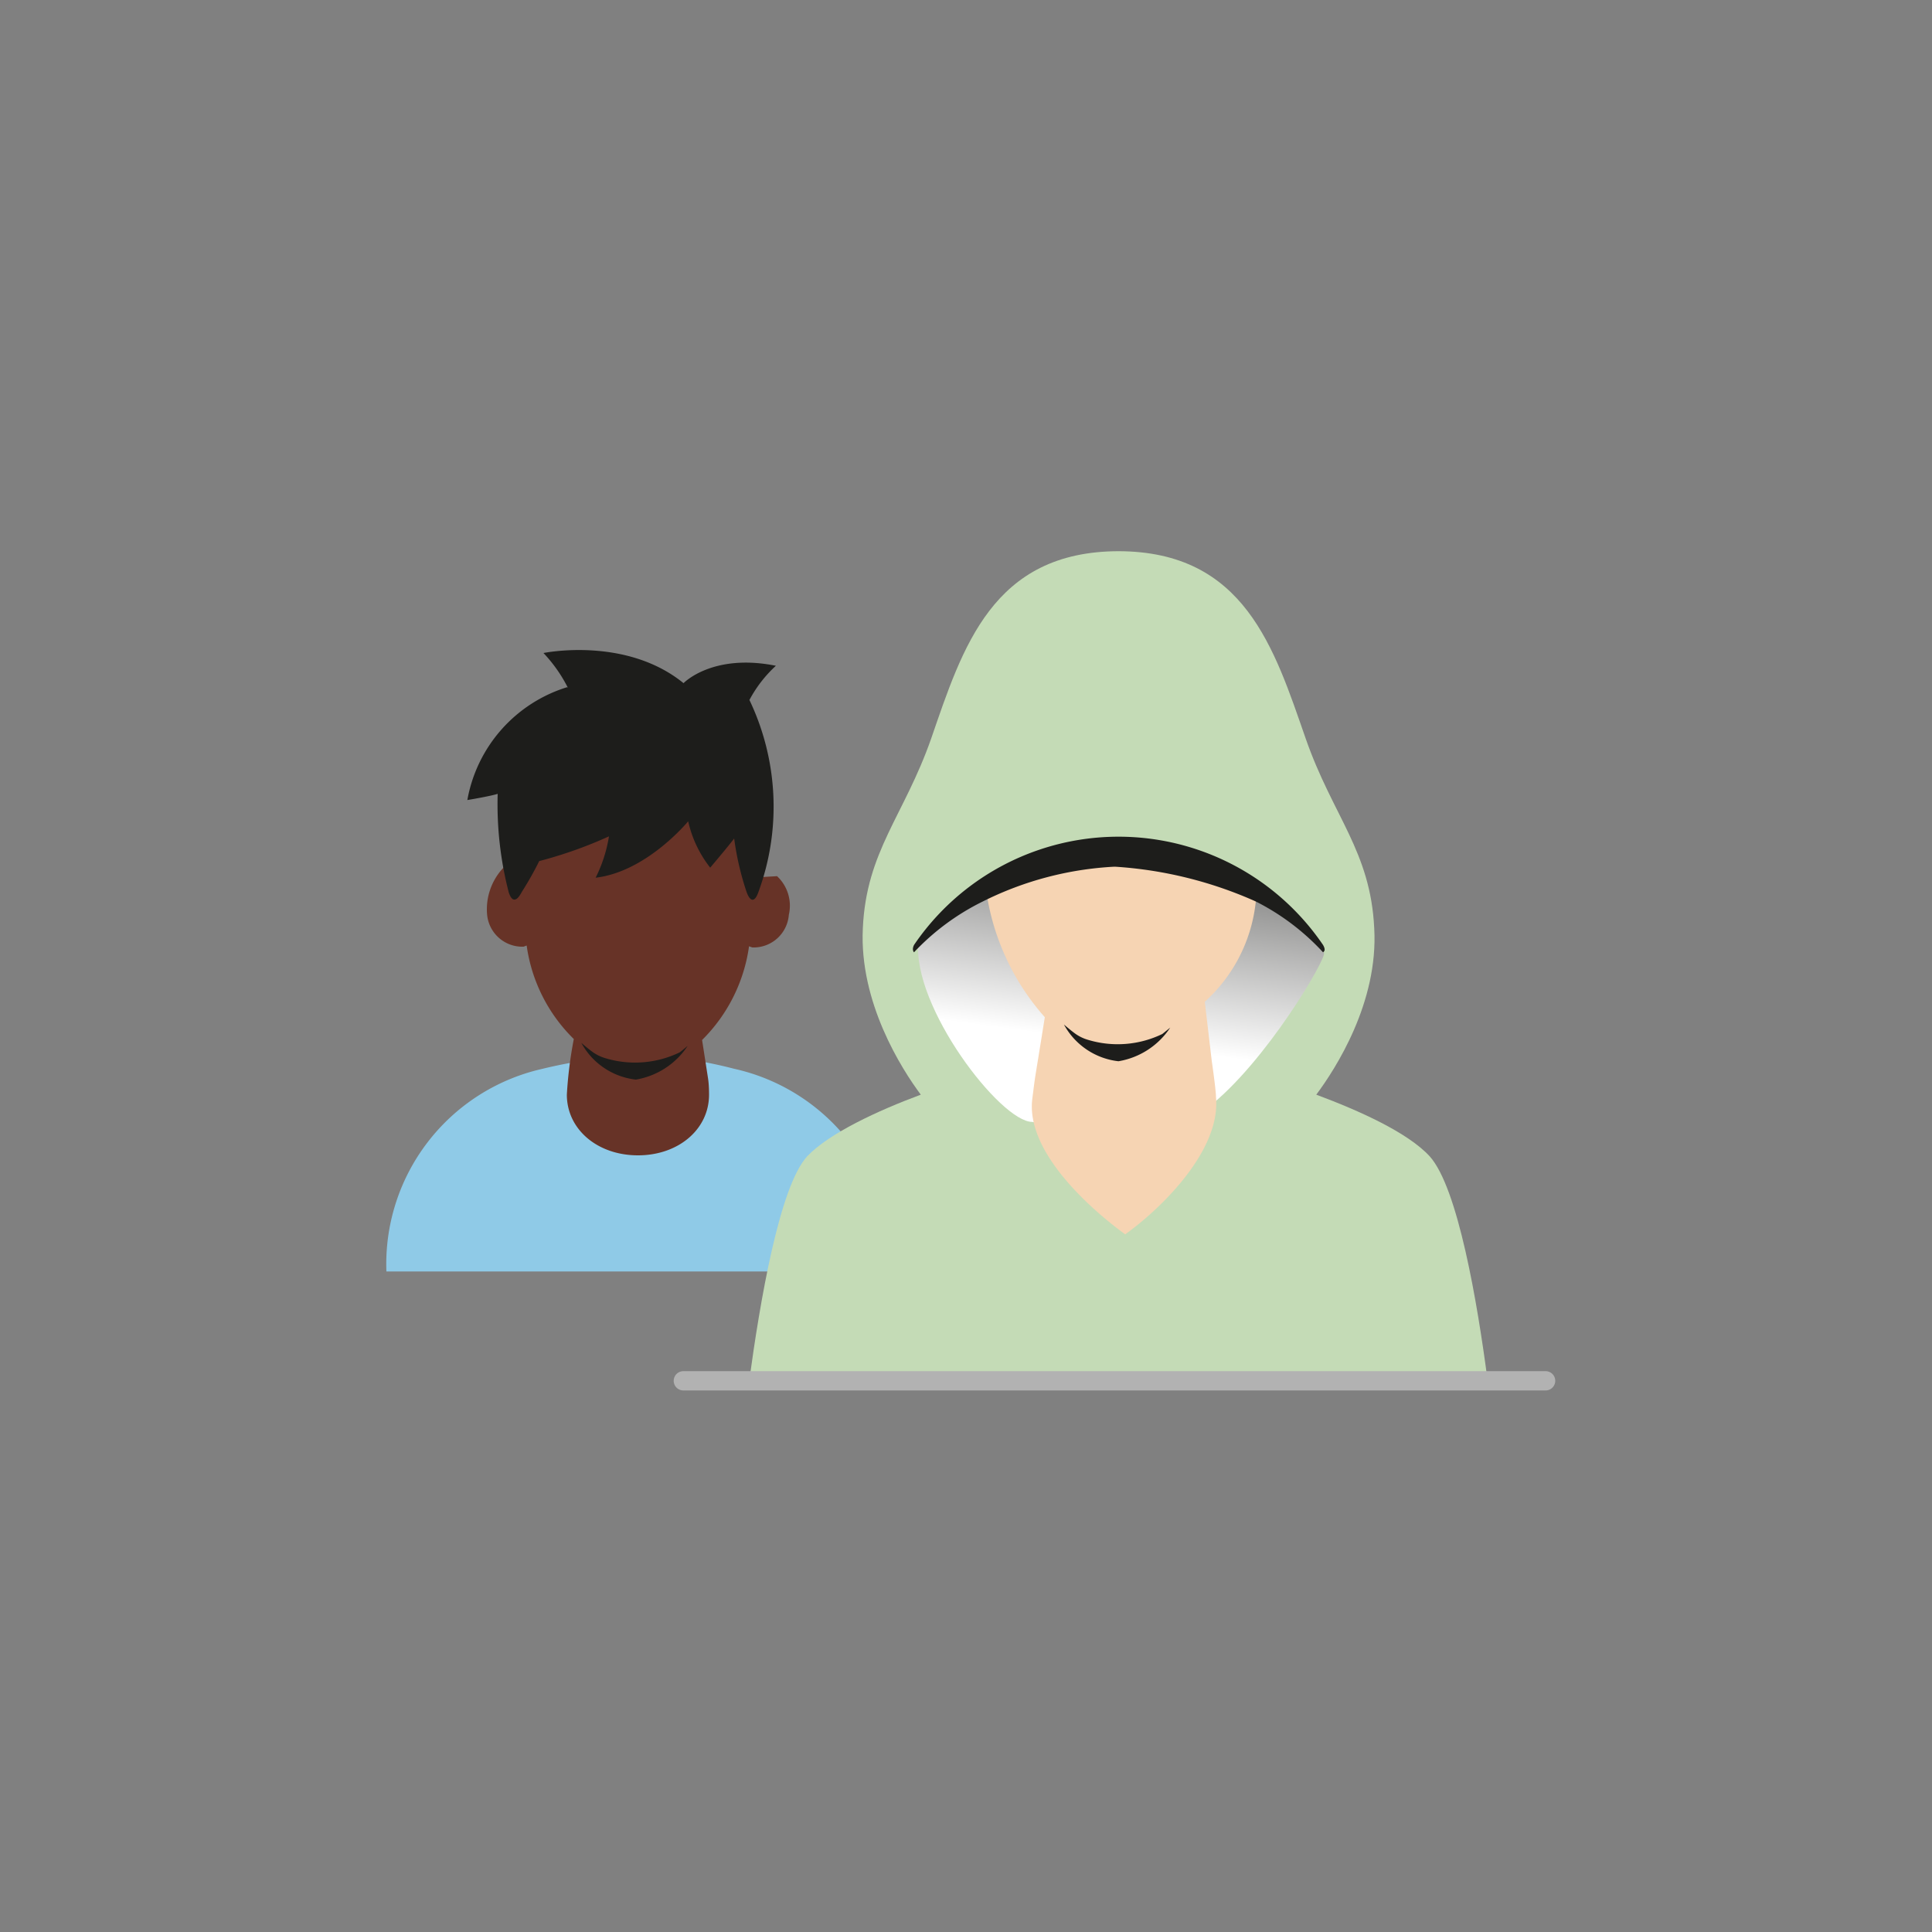 <svg id="Layer_1" data-name="Layer 1" xmlns="http://www.w3.org/2000/svg" xmlns:xlink="http://www.w3.org/1999/xlink" viewBox="0 0 100 100"><rect x="0" y="0" width="100" height="100" fill="#808080" stroke="none"/><defs><style>.cls-1,.cls-10{fill:none;}.cls-2{fill:#8fcae7;}.cls-3{fill:#673327;}.cls-4{fill:#1d1d1b;}.cls-5{fill:#c4dbb6;}.cls-6{clip-path:url(#clip-path);}.cls-7{clip-path:url(#clip-path-2);}.cls-8{fill:url(#linear-gradient);}.cls-9{fill:#f6d4b3;}.cls-10{stroke:#b2b2b2;stroke-linecap:round;stroke-miterlimit:10;stroke-width:1px;}</style><clipPath id="clip-path"><rect class="cls-1" x="44.12" y="41.27" width="27.81" height="19.55"/></clipPath><clipPath id="clip-path-2"><path class="cls-1" d="M48.07,48.16c-.15.26-.58.54-.53.58-.35,3.33,4.24,9.33,5.89,9.33a.46.46,0,0,0,.23,0h6.41c3.35,0,2.46-.75,2.46-.75,3-2.34,6.14-7.72,6-8C66.57,46,62.57,44,58.15,44s-10.08,4.15-10.08,4.15"/></clipPath><linearGradient id="linear-gradient" x1="-732.55" y1="323.4" x2="-731.64" y2="323.4" gradientTransform="matrix(19.18, 0, 0, -19.18, 14105.16, 6254.53)" gradientUnits="userSpaceOnUse"><stop offset="0" stop-color="#fff"/><stop offset="1" stop-color="#1d1d1b"/></linearGradient></defs><path class="cls-2" d="M33,54.6a27.29,27.29,0,0,0-5,.74,10.36,10.36,0,0,0-8,10.47H46.12A10.37,10.37,0,0,0,38,55.32a22.86,22.86,0,0,0-4.78-.72H33"/><path class="cls-3" d="M27.4,41.83c.05.82-1.58,2.15-1.34,3.08a3.13,3.13,0,0,0-.85,2.4A1.83,1.83,0,0,0,27.1,49l.16-.06a8.39,8.39,0,0,0,2.44,4.84,21.65,21.65,0,0,0-.36,2.88c0,1.79,1.58,3.14,3.68,3.14s3.68-1.35,3.68-3.14c0-.1,0-.5-.05-.83l-.31-2a8.47,8.47,0,0,0,2.43-4.85l.17.06a1.83,1.83,0,0,0,1.89-1.69,2.09,2.09,0,0,0-.61-2l-1.36.08c-.18.53-.06,0-.21-.43a18.85,18.85,0,0,1-.21-2.47s-1.34-1.87-2.29-.75a5.23,5.23,0,0,1-1-2.1S33.29,41.9,31,42.18a6.3,6.3,0,0,0,.61-1.87,21.45,21.45,0,0,1-3.15,1.11,13.08,13.08,0,0,1-.71,1.4c-.22.43-.45.48-.59,0"/><path class="cls-4" d="M29.39,35.59a7.62,7.62,0,0,0-1.26-1.79s4.25-.88,7.25,1.56c0,0,1.49-1.56,4.78-.9a6.63,6.63,0,0,0-1.37,1.77,12.81,12.81,0,0,1,.47,9.93c-.21.61-.45.48-.62,0A14.87,14.87,0,0,1,38,43.4s-.16.23-1.24,1.51a6,6,0,0,1-1.14-2.4s-2.14,2.61-4.79,2.92a7.35,7.35,0,0,0,.69-2.14,22.47,22.47,0,0,1-3.61,1.28A17.32,17.32,0,0,1,27,46.18c-.25.48-.5.54-.67,0a18.19,18.19,0,0,1-.57-5.09c-.42.13-1.57.32-1.57.32a7.49,7.49,0,0,1,5.16-5.84"/><path class="cls-4" d="M31.33,54.77h0a2.17,2.17,0,0,1-.63-.3c-.21-.15-.41-.32-.61-.49a3.68,3.68,0,0,0,2.82,1.9,4,4,0,0,0,2.68-1.74c-.14.11-.27.23-.41.33a5.3,5.3,0,0,1-3.85.3"/><path class="cls-5" d="M57.92,28.53c-6.56,0-8.1,5-9.72,9.69-1.4,4-3.36,5.83-3.54,9.83-.19,3.83,2,7.27,3,8.61-2.24.83-4.75,2-5.88,3.19-1.44,1.57-2.45,7.56-3,11.62H77c-.53-4.06-1.54-10-3-11.62-1.13-1.23-3.64-2.36-5.87-3.19,1-1.34,3.22-4.78,3-8.61-.19-4-2.15-5.81-3.55-9.83-1.62-4.64-3.15-9.69-9.71-9.69"/><g class="cls-6"><g class="cls-7"><rect class="cls-8" x="49.57" y="39.48" width="16.71" height="23.12" transform="translate(-0.15 101.92) rotate(-82.6)"/></g></g><path class="cls-9" d="M58,43.75c-4.42,0-7,1.85-7,2a12.52,12.52,0,0,0,3.08,6.9c-.61,3.81-.46,2.75-.65,4.24-.33,2.73,3,5.68,4.81,7,1.92-1.38,4.95-4.37,4.7-7.09,0-.39-.22-1.88-.22-1.89l-.36-3.06A8.12,8.12,0,0,0,65,46.66a9.86,9.86,0,0,0-7-2.91"/><path class="cls-4" d="M57.68,44.86a17.16,17.16,0,0,0-6.81,1.8,12.39,12.39,0,0,0-3.56,2.63s-.13-.12,0-.38a12.8,12.8,0,0,1,21.17,0c.15.26.06.34,0,.38A12.21,12.21,0,0,0,65,46.66a21.12,21.12,0,0,0-7.29-1.8"/><path class="cls-4" d="M56.31,53.82h0a2.17,2.17,0,0,1-.63-.3c-.21-.15-.41-.32-.61-.49a3.68,3.68,0,0,0,2.82,1.9,4,4,0,0,0,2.68-1.74l-.41.33a5.3,5.3,0,0,1-3.85.3"/><line class="cls-10" x1="35.37" y1="71.47" x2="80" y2="71.47"/></svg>